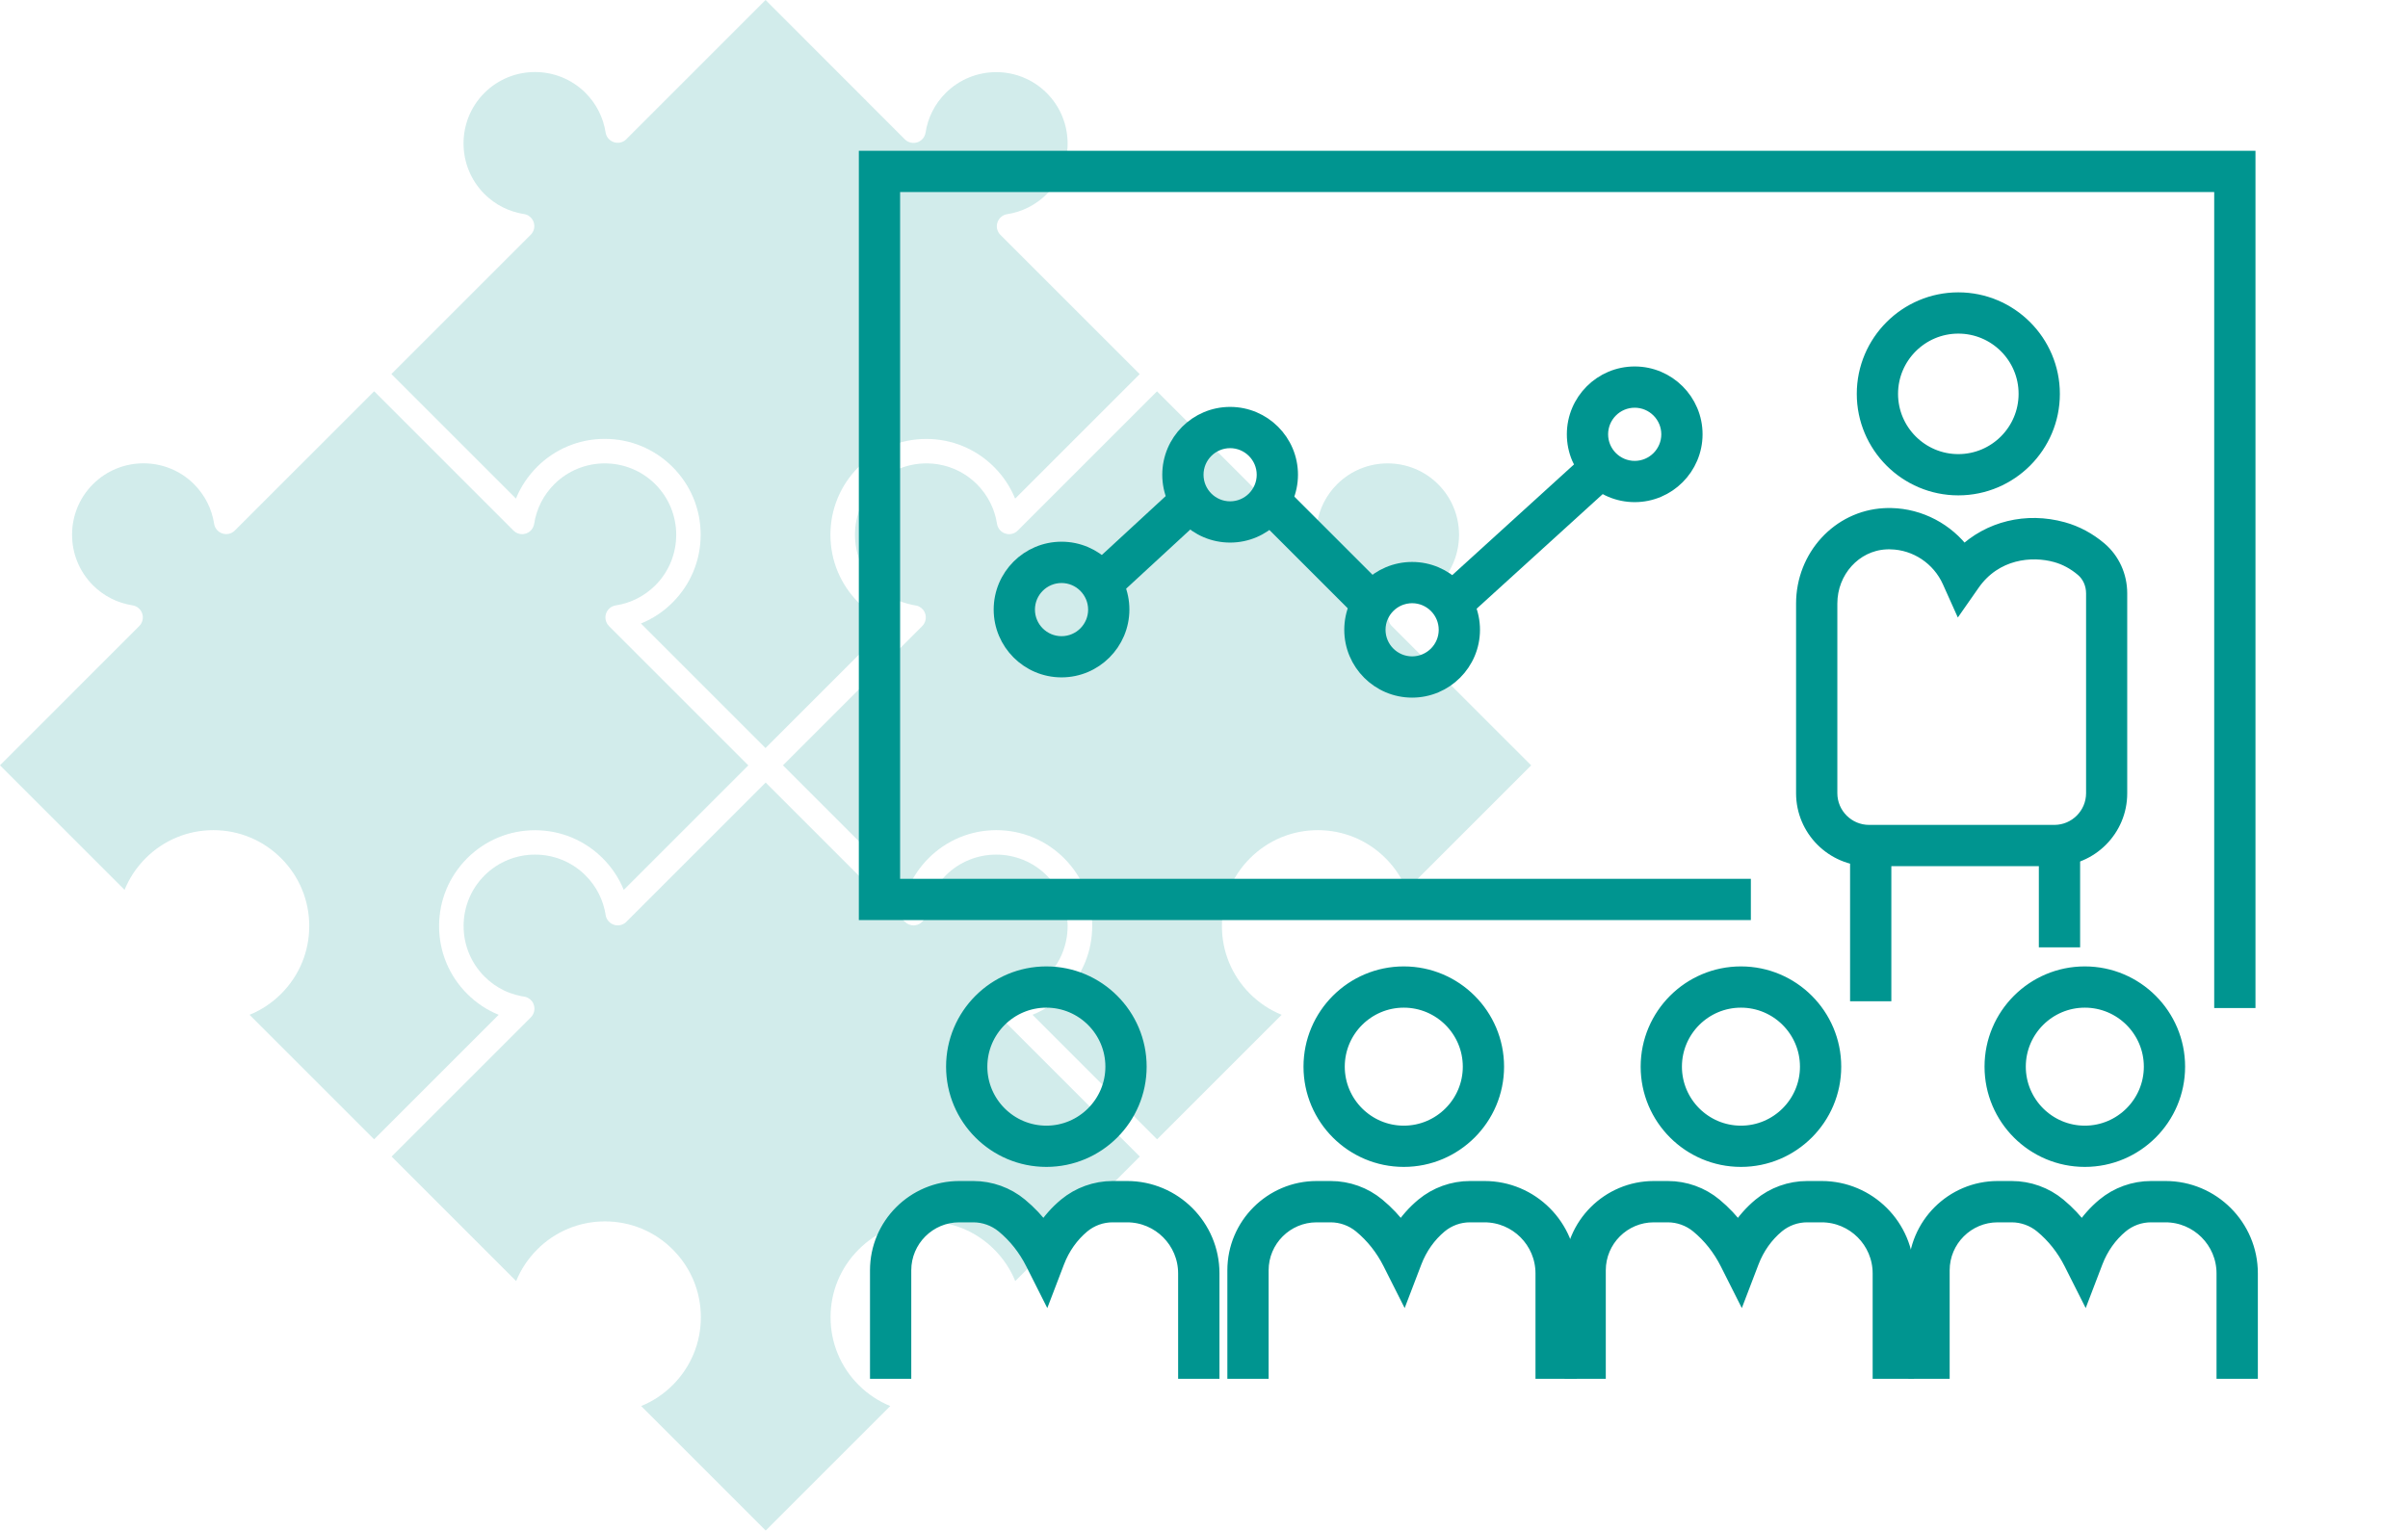 <svg xmlns="http://www.w3.org/2000/svg" xmlns:xlink="http://www.w3.org/1999/xlink" id="Layer_1" x="0px" y="0px" viewBox="0 0 3839.5 2441.6" style="enable-background:new 0 0 3839.5 2441.6;" xml:space="preserve"><style type="text/css">	.st0{opacity:0.18;}	.st1{fill:#039590;}	.st2{opacity:0.18;fill:#039590;enable-background:new    ;}	.st3{fill:#009590;stroke:#009590;stroke-width:24;stroke-miterlimit:10;}</style><g class="st0">	<g>		<path class="st1" d="M2219.2,998.6c-5.2-5.2-7-12.8-4.7-19.8s8.3-12.1,15.5-13.2c24-3.7,45.8-14.8,63.1-32   c44.4-44.4,44.4-116.7,0-161.2c-44.4-44.4-116.7-44.4-161.2,0c-17.2,17.2-28.3,39.1-32,63.1c-1.1,7.2-6.2,13.2-13.2,15.5   s-14.6,0.4-19.8-4.7l-222.1-222.1l-222.1,222.1c-5.2,5.2-12.8,7-19.8,4.7s-12.1-8.3-13.2-15.5c-3.7-24-14.8-45.8-32-63.1   c-44.4-44.4-116.7-44.4-161.2,0c-44.4,44.4-44.4,116.7,0,161.2c9.2,9.2,19.6,16.6,31,22.1c1,0.5,2,1,3,1.4c1,0.5,2.1,0.9,3.1,1.3   c1.4,0.6,2.8,1.1,4.2,1.6c2.8,1,5.7,1.9,8.5,2.7c2.9,0.8,5.8,1.5,8.8,2.1c1.5,0.3,3,0.5,4.5,0.8c0.8,0.1,1.5,0.3,2.3,0.5   c0.4,0.1,0.7,0.2,1.1,0.3s0.7,0.3,1.1,0.4c0.2,0.1,0.5,0.2,0.7,0.3c0.3,0.1,0.5,0.2,0.8,0.4c2.4,1.2,4.5,2.9,6.2,5   c0.2,0.2,0.3,0.4,0.5,0.6c0.1,0.2,0.3,0.3,0.4,0.5c0.3,0.4,0.6,0.9,0.8,1.3c0.2,0.3,0.3,0.5,0.4,0.8c0.1,0.1,0.1,0.2,0.2,0.4   c0.4,0.9,0.8,1.7,1.1,2.7c2.3,7,0.4,14.6-4.7,19.8l-222.1,222.1l198.6,198.6c7.6-18.7,18.9-35.7,33.5-50.4   c28.9-28.9,67.3-44.8,108.1-44.8s79.2,15.9,108.1,44.8s44.8,67.3,44.8,108.1c0,40.8-15.9,79.2-44.8,108.1   c-14.6,14.6-31.6,25.9-50.4,33.5l198.6,198.6l198.6-198.6c-18.7-7.6-35.7-18.9-50.4-33.5c-28.9-28.9-44.8-67.3-44.8-108.1   c0-40.8,15.9-79.2,44.8-108.1s67.3-44.8,108.1-44.8s79.2,15.9,108.1,44.8c14.6,14.6,25.9,31.7,33.5,50.4l198.6-198.6L2219.2,998.6   z"></path>		<path class="st1" d="M1589.4,1608.8c0-0.2,0-0.4,0-0.7c0-0.4,0-0.9,0.1-1.3c0.1-0.7,0.2-1.3,0.3-2c0.1-0.2,0.1-0.4,0.2-0.7   c0.1-0.4,0.2-0.9,0.4-1.3c2.3-7,8.3-12.1,15.5-13.2c24-3.7,45.8-14.8,63.1-32c44.4-44.4,44.4-116.7,0-161.2   c-44.4-44.4-116.7-44.4-161.2,0c-17.2,17.2-28.3,39.1-32,63.1c-1.1,7-5.9,12.9-12.6,15.3c-0.2,0.1-0.4,0.1-0.6,0.2   c-1.1,0.4-2.2,0.6-3.3,0.8c-0.4,0.1-0.9,0.1-1.3,0.1s-0.9,0.1-1.3,0.1c-5.1,0-10.1-2-13.8-5.7l-222.1-222.1l-222.1,222.1   c-5.2,5.2-12.8,7-19.8,4.7s-12.1-8.3-13.2-15.5c-3.7-24-14.8-45.8-32-63.1c-44.4-44.4-116.7-44.4-161.2,0   c-44.4,44.4-44.4,116.7,0,161.2c9.2,9.2,19.6,16.6,31,22.1c1,0.5,2,1,3,1.4c1,0.5,2,0.9,3.1,1.3c1.4,0.6,2.8,1.1,4.2,1.6   c2.8,1,5.7,1.9,8.5,2.7c2.9,0.8,5.8,1.5,8.8,2.1c1.5,0.3,3,0.5,4.5,0.8c0.8,0.1,1.5,0.3,2.3,0.5c0.4,0.1,0.7,0.2,1.1,0.3   c0.4,0.1,0.7,0.3,1.1,0.4c0.2,0.1,0.5,0.2,0.7,0.3c0.3,0.1,0.5,0.2,0.8,0.4c2.4,1.2,4.5,2.9,6.2,5c0.2,0.2,0.3,0.4,0.5,0.6   c0.1,0.2,0.3,0.3,0.4,0.5c0.3,0.4,0.6,0.9,0.8,1.3c0.2,0.3,0.3,0.5,0.4,0.8c0.1,0.1,0.1,0.2,0.2,0.4c0.4,0.9,0.8,1.7,1.1,2.7   c2.3,7,0.4,14.6-4.7,19.8l-222.1,222.1L823,2043.3c7.6-18.7,18.9-35.7,33.5-50.4c28.9-28.9,67.3-44.8,108.1-44.8   s79.2,15.9,108.1,44.8s44.8,67.3,44.8,108.1s-15.9,79.2-44.8,108.1c-14.6,14.6-31.6,25.9-50.4,33.5l198.6,198.6l198.6-198.6   c-18.7-7.6-35.7-18.9-50.4-33.5c-28.9-28.9-44.8-67.3-44.8-108.1s15.9-79.2,44.8-108.1s67.3-44.8,108.1-44.8   c40.8,0,79.2,15.9,108.1,44.8c14.6,14.6,25.9,31.7,33.5,50.4l198.6-198.6l-222.1-222.1C1591.4,1618.9,1589.4,1613.9,1589.4,1608.8   z"></path>		<path class="st1" d="M624.1,596.6l198.6,198.6c7.6-18.7,18.9-35.7,33.5-50.4c28.9-28.9,67.3-44.8,108.1-44.8s79.2,15.9,108.1,44.8   c28.9,28.9,44.8,67.3,44.8,108.1s-15.9,79.2-44.8,108.1c-14.6,14.6-31.6,25.9-50.4,33.5l198.6,198.6l198.6-198.6   c-0.4-0.2-0.7-0.3-1.1-0.4c-0.1-0.1-0.3-0.1-0.4-0.2c-0.6-0.2-1.1-0.5-1.7-0.7c-0.7-0.3-1.3-0.6-2-0.9c-1.7-0.8-3.4-1.6-5.1-2.4   c-1.1-0.6-2.2-1.1-3.4-1.7c-1.1-0.6-2.2-1.2-3.3-1.8c-12.1-6.8-23.3-15.3-33.3-25.3c-28.9-28.9-44.8-67.3-44.8-108.1   s15.9-79.2,44.8-108.1c28.9-28.9,67.3-44.8,108.1-44.8s79.2,15.9,108.1,44.8c14.6,14.6,25.9,31.7,33.5,50.4l198.6-198.6   l-222.1-222.1c-5.2-5.2-7-12.8-4.7-19.8s8.3-12.1,15.5-13.2c24-3.7,45.8-14.8,63.1-32c44.4-44.4,44.4-116.7,0-161.2   s-116.7-44.4-161.2,0c-17.2,17.2-28.3,39.1-32,63.1c-1.1,7.2-6.2,13.2-13.2,15.5s-14.6,0.4-19.8-4.7L1220.7,0L998.6,222.1   c-5.2,5.2-12.8,7-19.8,4.7s-12.1-8.3-13.2-15.5c-3.7-24-14.8-45.8-32-63.1c-44.4-44.4-116.7-44.4-161.2,0   c-44.4,44.4-44.4,116.7,0,161.2c17.2,17.2,39.1,28.3,63.1,32c7.2,1.1,13.2,6.2,15.5,13.2s0.4,14.6-4.7,19.8L624.1,596.6z"></path>		<path class="st1" d="M744.9,1585.2c-28.9-28.9-44.8-67.3-44.8-108.1c0-40.8,15.9-79.2,44.8-108.1c28.9-28.9,67.3-44.8,108.1-44.8   s79.2,15.9,108.1,44.8c14.6,14.6,25.9,31.7,33.5,50.4l198.6-198.6L971,998.6c-3.7-3.7-5.7-8.7-5.7-13.8c0-0.5,0-1,0.1-1.5   c0-0.4,0.1-0.8,0.1-1.1c0-0.2,0.1-0.4,0.1-0.6c0-0.2,0.1-0.5,0.1-0.7c0.1-0.7,0.3-1.4,0.6-2.1c0.1-0.2,0.1-0.4,0.2-0.6   c2.4-6.7,8.3-11.5,15.3-12.6c24-3.7,45.8-14.8,63.1-32c44.4-44.4,44.4-116.7,0-161.2c-44.4-44.4-116.7-44.4-161.2,0   c-17.2,17.2-28.3,39.1-32,63.1c-1.1,7-5.9,12.9-12.6,15.3c-0.2,0.1-0.4,0.1-0.6,0.2c-1.1,0.4-2.2,0.6-3.3,0.8   c-0.4,0.1-0.9,0.1-1.3,0.1s-0.9,0.1-1.3,0.1c-5.1,0-10.1-2-13.8-5.7L596.6,624.1L374.4,846.2c-5.2,5.2-12.8,7-19.8,4.7   s-12.1-8.3-13.2-15.5c-3.7-24-14.8-45.8-32-63.1c-44.4-44.4-116.7-44.4-161.2,0c-44.4,44.4-44.4,116.7,0,161.2   c17.2,17.2,39.1,28.3,63.1,32c7.2,1.1,13.2,6.2,15.5,13.2s0.4,14.6-4.7,19.8L0,1220.7l198.6,198.6c7.6-18.7,18.9-35.7,33.5-50.4   c28.9-28.9,67.3-44.8,108.1-44.8s79.2,15.9,108.1,44.8s44.8,67.3,44.8,108.1c0,40.8-15.9,79.2-44.8,108.1   c-14.6,14.6-31.6,25.9-50.4,33.5l198.6,198.6l198.6-198.6C776.5,1611.1,759.5,1599.8,744.9,1585.2z"></path>	</g></g><path class="st2" d="M1470.7,1114.3c0.4,0.2,0.9,0.4,1.3,0.5l0,0C1471.6,1114.7,1471.2,1114.5,1470.7,1114.3z M1523.5,1685.4 c-1.3,0.4-2.6,0.7-3.9,0.9C1520.9,1686.2,1522.2,1685.9,1523.5,1685.4c0.2-0.1,0.4-0.1,0.7-0.2 C1523.9,1685.3,1523.7,1685.4,1523.5,1685.4z"></path><path class="st2" d="M1493.9,1073.8c3.3,1.2,6.7,2.3,10.1,3.3C1500.6,1076.1,1497.3,1075,1493.9,1073.8z M1504.1,1077 c3.4,1,6.9,1.8,10.4,2.5C1511,1078.8,1507.5,1078,1504.1,1077z M934.1,1096.1c-0.3,0.8-0.5,1.6-0.7,2.5 C933.6,1097.7,933.8,1096.9,934.1,1096.1c0.1-0.2,0.2-0.4,0.2-0.7C934.2,1095.6,934.2,1095.8,934.1,1096.1z M782.4,944.4 c-1.3,0.4-2.6,0.7-3.9,0.9C779.8,945.1,781.1,944.8,782.4,944.4c0.2-0.1,0.4-0.1,0.7-0.2C782.8,944.2,782.6,944.3,782.4,944.4z"></path><path class="st2" d="M752.8,1814.9c3.3,1.2,6.7,2.3,10.1,3.3C759.5,1817.2,756.2,1816.1,752.8,1814.9z M763,1818.1 c3.4,1,6.9,1.8,10.4,2.5C769.9,1819.9,766.4,1819.1,763,1818.1z"></path><g>	<g>		<g>			<g>				<path class="st3" d="M1668.4,1849.2c-81.6,0-147.9-66.3-147.9-147.9s66.3-147.9,147.9-147.9c81.6,0,147.9,66.3,147.9,147.9     S1750,1849.2,1668.4,1849.2z M1668.4,1595.2c-58.5,0-106.1,47.6-106.1,106.1s47.6,106.1,106.1,106.1     c58.5,0,106.1-47.6,106.1-106.1S1726.9,1595.2,1668.4,1595.2z"></path>			</g>		</g>		<g>			<g>				<path class="st3" d="M1932.3,2187.2h-41.8V2031c0-51.5-41.9-93.4-93.4-93.4h-23.1c-17.5,0-34.5,6.1-48,17.3     c-17.9,14.9-32,34.8-40.7,57.6l-16.9,44.2l-21.3-42.3c-11.8-23.4-27.6-43.4-47.1-59.5c-13.5-11.1-30.6-17.3-48.1-17.3h-22.4     c-48.8,0-88.5,39.7-88.5,88.5v161.1h-41.8v-161.1c0-71.9,58.5-130.4,130.4-130.4h22.4c27.2,0,53.8,9.5,74.7,26.9     c14.1,11.7,26.6,25,37.5,39.7c9.8-15,21.6-28.4,35.2-39.7c21-17.4,47.5-26.9,74.7-26.9h23.1c74.6,0,135.2,60.7,135.2,135.2     V2187.2z"></path>			</g>		</g>	</g>	<g>		<g>			<g>				<path class="st3" d="M2238.3,1849.2c-81.6,0-147.9-66.3-147.9-147.9s66.3-147.9,147.9-147.9c81.6,0,147.9,66.3,147.9,147.9     S2319.8,1849.2,2238.3,1849.2z M2238.3,1595.2c-58.5,0-106.1,47.6-106.1,106.1s47.6,106.1,106.1,106.1     c58.5,0,106.1-47.6,106.1-106.1S2296.8,1595.2,2238.3,1595.2z"></path>			</g>		</g>		<g>			<g>				<path class="st3" d="M2502.1,2187.2h-41.8V2031c0-51.5-41.9-93.4-93.4-93.4h-23.1c-17.5,0-34.5,6.1-48,17.3     c-17.9,14.9-32,34.8-40.7,57.6l-16.9,44.2l-21.3-42.3c-11.8-23.4-27.6-43.4-47.1-59.5c-13.5-11.1-30.6-17.3-48.1-17.3h-22.4     c-48.8,0-88.5,39.7-88.5,88.5v161.1h-41.8v-161.1c0-71.9,58.5-130.4,130.4-130.4h22.4c27.2,0,53.8,9.5,74.7,26.9     c14.1,11.7,26.6,25,37.5,39.7c9.8-15,21.6-28.4,35.2-39.7c21-17.4,47.5-26.9,74.7-26.9h23.1c74.6,0,135.2,60.7,135.2,135.2     V2187.2z"></path>			</g>		</g>	</g>	<g>		<g>			<g>				<path class="st3" d="M2775.9,1849.2c-81.6,0-147.9-66.3-147.9-147.9s66.3-147.9,147.9-147.9c81.6,0,147.9,66.3,147.9,147.9     S2857.4,1849.2,2775.9,1849.2z M2775.9,1595.2c-58.5,0-106.1,47.6-106.1,106.1s47.6,106.1,106.1,106.1     c58.5,0,106.1-47.6,106.1-106.1S2834.4,1595.2,2775.9,1595.2z"></path>			</g>		</g>		<g>			<g>				<path class="st3" d="M3039.7,2187.2h-41.8V2031c0-51.5-41.9-93.4-93.4-93.4h-23.1c-17.5,0-34.5,6.1-48,17.3     c-17.9,14.9-32,34.8-40.7,57.6l-16.9,44.2l-21.3-42.3c-11.8-23.4-27.6-43.4-47.1-59.5c-13.5-11.1-30.6-17.3-48.1-17.3h-22.4     c-48.8,0-88.5,39.7-88.5,88.5v161.1h-41.8v-161.1c0-71.9,58.5-130.4,130.4-130.4h22.4c27.2,0,53.8,9.5,74.7,26.9     c14.1,11.7,26.6,25,37.5,39.7c9.8-15,21.6-28.4,35.2-39.7c21-17.4,47.5-26.9,74.7-26.9h23.1c74.6,0,135.2,60.7,135.2,135.2     V2187.2z"></path>			</g>		</g>	</g>	<g>		<g>			<g>				<path class="st3" d="M3324.2,1849.2c-81.6,0-147.9-66.3-147.9-147.9s66.3-147.9,147.9-147.9c81.6,0,147.9,66.3,147.9,147.9     S3405.8,1849.2,3324.2,1849.2z M3324.2,1595.2c-58.5,0-106.1,47.6-106.1,106.1s47.6,106.1,106.1,106.1     c58.5,0,106.1-47.6,106.1-106.1S3382.7,1595.2,3324.2,1595.2z"></path>			</g>		</g>		<g>			<g>				<path class="st3" d="M3588,2187.2h-41.8V2031c0-51.5-41.9-93.4-93.4-93.4h-23.1c-17.5,0-34.5,6.1-48,17.3     c-17.9,14.9-32,34.8-40.7,57.6l-16.9,44.2l-21.3-42.3c-11.8-23.4-27.6-43.4-47.1-59.5c-13.5-11.1-30.6-17.3-48.1-17.3h-22.4     c-48.8,0-88.5,39.7-88.5,88.5v161.1h-41.8v-161.1c0-71.9,58.5-130.4,130.4-130.4h22.4c27.2,0,53.8,9.5,74.7,26.9     c14.1,11.7,26.6,25,37.5,39.7c9.8-15,21.6-28.4,35.2-39.7c21-17.4,47.5-26.9,74.7-26.9h23.1c74.6,0,135.2,60.7,135.2,135.2     V2187.2z"></path>			</g>		</g>	</g>	<g>		<g>			<polygon class="st3" points="3584.3,1595.8 3542.5,1595.8 3542.5,294.3 1423.2,294.3 1423.2,1413.7 2779.7,1413.7 2779.7,1455.5     1381.4,1455.5 1381.4,252.5 3584.3,252.5    "></polygon>		</g>	</g>	<g>		<g>			<path class="st3" d="M3275.6,1369.5h-295.4c-57.6,0-104.4-46.8-104.4-104.4V962.7c0-74.7,56.5-136.3,128.6-140.2    c3.6-0.2,7.3-0.3,11-0.2c46,1,88.7,23.9,115.6,60.4c40.9-39.4,100.1-54.3,158.3-38.1c21.2,5.9,40.9,16.5,58.4,31.3    c20.4,17.3,32.1,43,32.1,70.5v318.7C3380,1322.6,3333.2,1369.5,3275.6,1369.5z M3012.3,864.1c-1.9,0-3.7,0.1-5.6,0.2    c-50,2.7-89.1,46-89.1,98.4v302.4c0,34.5,28.1,62.6,62.6,62.6h295.4c34.5,0,62.6-28.1,62.6-62.6V946.4c0-15.2-6.3-29.3-17.3-38.6    c-12.9-10.9-27.3-18.7-42.6-22.9c-39.1-10.9-97.4-5.5-133.2,45.6l-21.1,30.2l-15.1-33.6c-16.7-37.4-53.7-62.1-94.3-62.9    C3013.8,864.1,3013.1,864.1,3012.3,864.1z"></path>		</g>	</g>	<g>		<g>			<path class="st3" d="M3122.5,778.1c-82.7,0-149.9-67.3-149.9-149.9c0-82.7,67.3-149.9,149.9-149.9s149.9,67.3,149.9,149.9    C3272.5,710.8,3205.2,778.1,3122.5,778.1z M3122.5,520.1c-59.6,0-108.1,48.5-108.1,108.1c0,59.6,48.5,108.1,108.1,108.1    s108.1-48.5,108.1-108.1C3230.7,568.6,3182.2,520.1,3122.5,520.1z"></path>		</g>	</g>	<g>		<g>			<rect x="2961.9" y="1348.5" class="st3" width="41.8" height="236.5"></rect>		</g>	</g>	<g>		<g>			<rect x="3262.9" y="1348.5" class="st3" width="41.8" height="150.5"></rect>		</g>	</g>	<g>		<g>			<path class="st3" d="M1692.6,1068.4c-53,0-96.2-43.1-96.2-96.2c0-53,43.1-96.2,96.2-96.2c53,0,96.2,43.1,96.2,96.2    C1788.7,1025.3,1745.6,1068.4,1692.6,1068.4z M1692.6,917.9c-30,0-54.4,24.4-54.4,54.4c0,30,24.4,54.4,54.4,54.4    c30,0,54.4-24.4,54.4-54.4C1746.9,942.3,1722.5,917.9,1692.6,917.9z"></path>		</g>	</g>	<g>		<g>			<path class="st3" d="M1961.4,853.4c-53,0-96.2-43.1-96.2-96.2c0-53,43.1-96.2,96.2-96.2s96.2,43.1,96.2,96.2    C2057.5,810.2,2014.4,853.4,1961.4,853.4z M1961.4,702.8c-30,0-54.4,24.4-54.4,54.4s24.4,54.4,54.4,54.4s54.4-24.4,54.4-54.4    S1991.3,702.8,1961.4,702.8z"></path>		</g>	</g>	<g>		<g>			<path class="st3" d="M2251.6,1100.7c-53,0-96.2-43.1-96.2-96.2c0-53,43.1-96.2,96.2-96.2c53,0,96.2,43.1,96.2,96.2    C2347.8,1057.5,2304.7,1100.7,2251.6,1100.7z M2251.6,950.1c-30,0-54.4,24.4-54.4,54.4s24.4,54.4,54.4,54.4s54.4-24.4,54.4-54.4    S2281.6,950.1,2251.6,950.1z"></path>		</g>	</g>	<g>		<g>			<path class="st3" d="M2606.5,788.9c-53,0-96.2-43.1-96.2-96.2c0-53,43.1-96.2,96.2-96.2c53,0,96.2,43.1,96.2,96.2    C2702.6,745.7,2659.5,788.9,2606.5,788.9z M2606.5,638.3c-30,0-54.4,24.4-54.4,54.4s24.4,54.4,54.4,54.4s54.4-24.4,54.4-54.4    S2636.4,638.3,2606.5,638.3z"></path>		</g>	</g>	<g>		<g>							<rect x="1731.8" y="843.8" transform="matrix(0.735 -0.678 0.678 0.735 -102.072 1468.331)" class="st3" width="190.2" height="41.8"></rect>		</g>	</g>	<g>		<g>							<rect x="2085.6" y="766.8" transform="matrix(0.707 -0.707 0.707 0.707 -5.871 1747.513)" class="st3" width="41.8" height="228.1"></rect>		</g>	</g>	<g>		<g>							<rect x="2274.6" y="833.1" transform="matrix(0.74 -0.673 0.673 0.74 58.667 1859.676)" class="st3" width="319.7" height="41.8"></rect>		</g>	</g></g></svg>